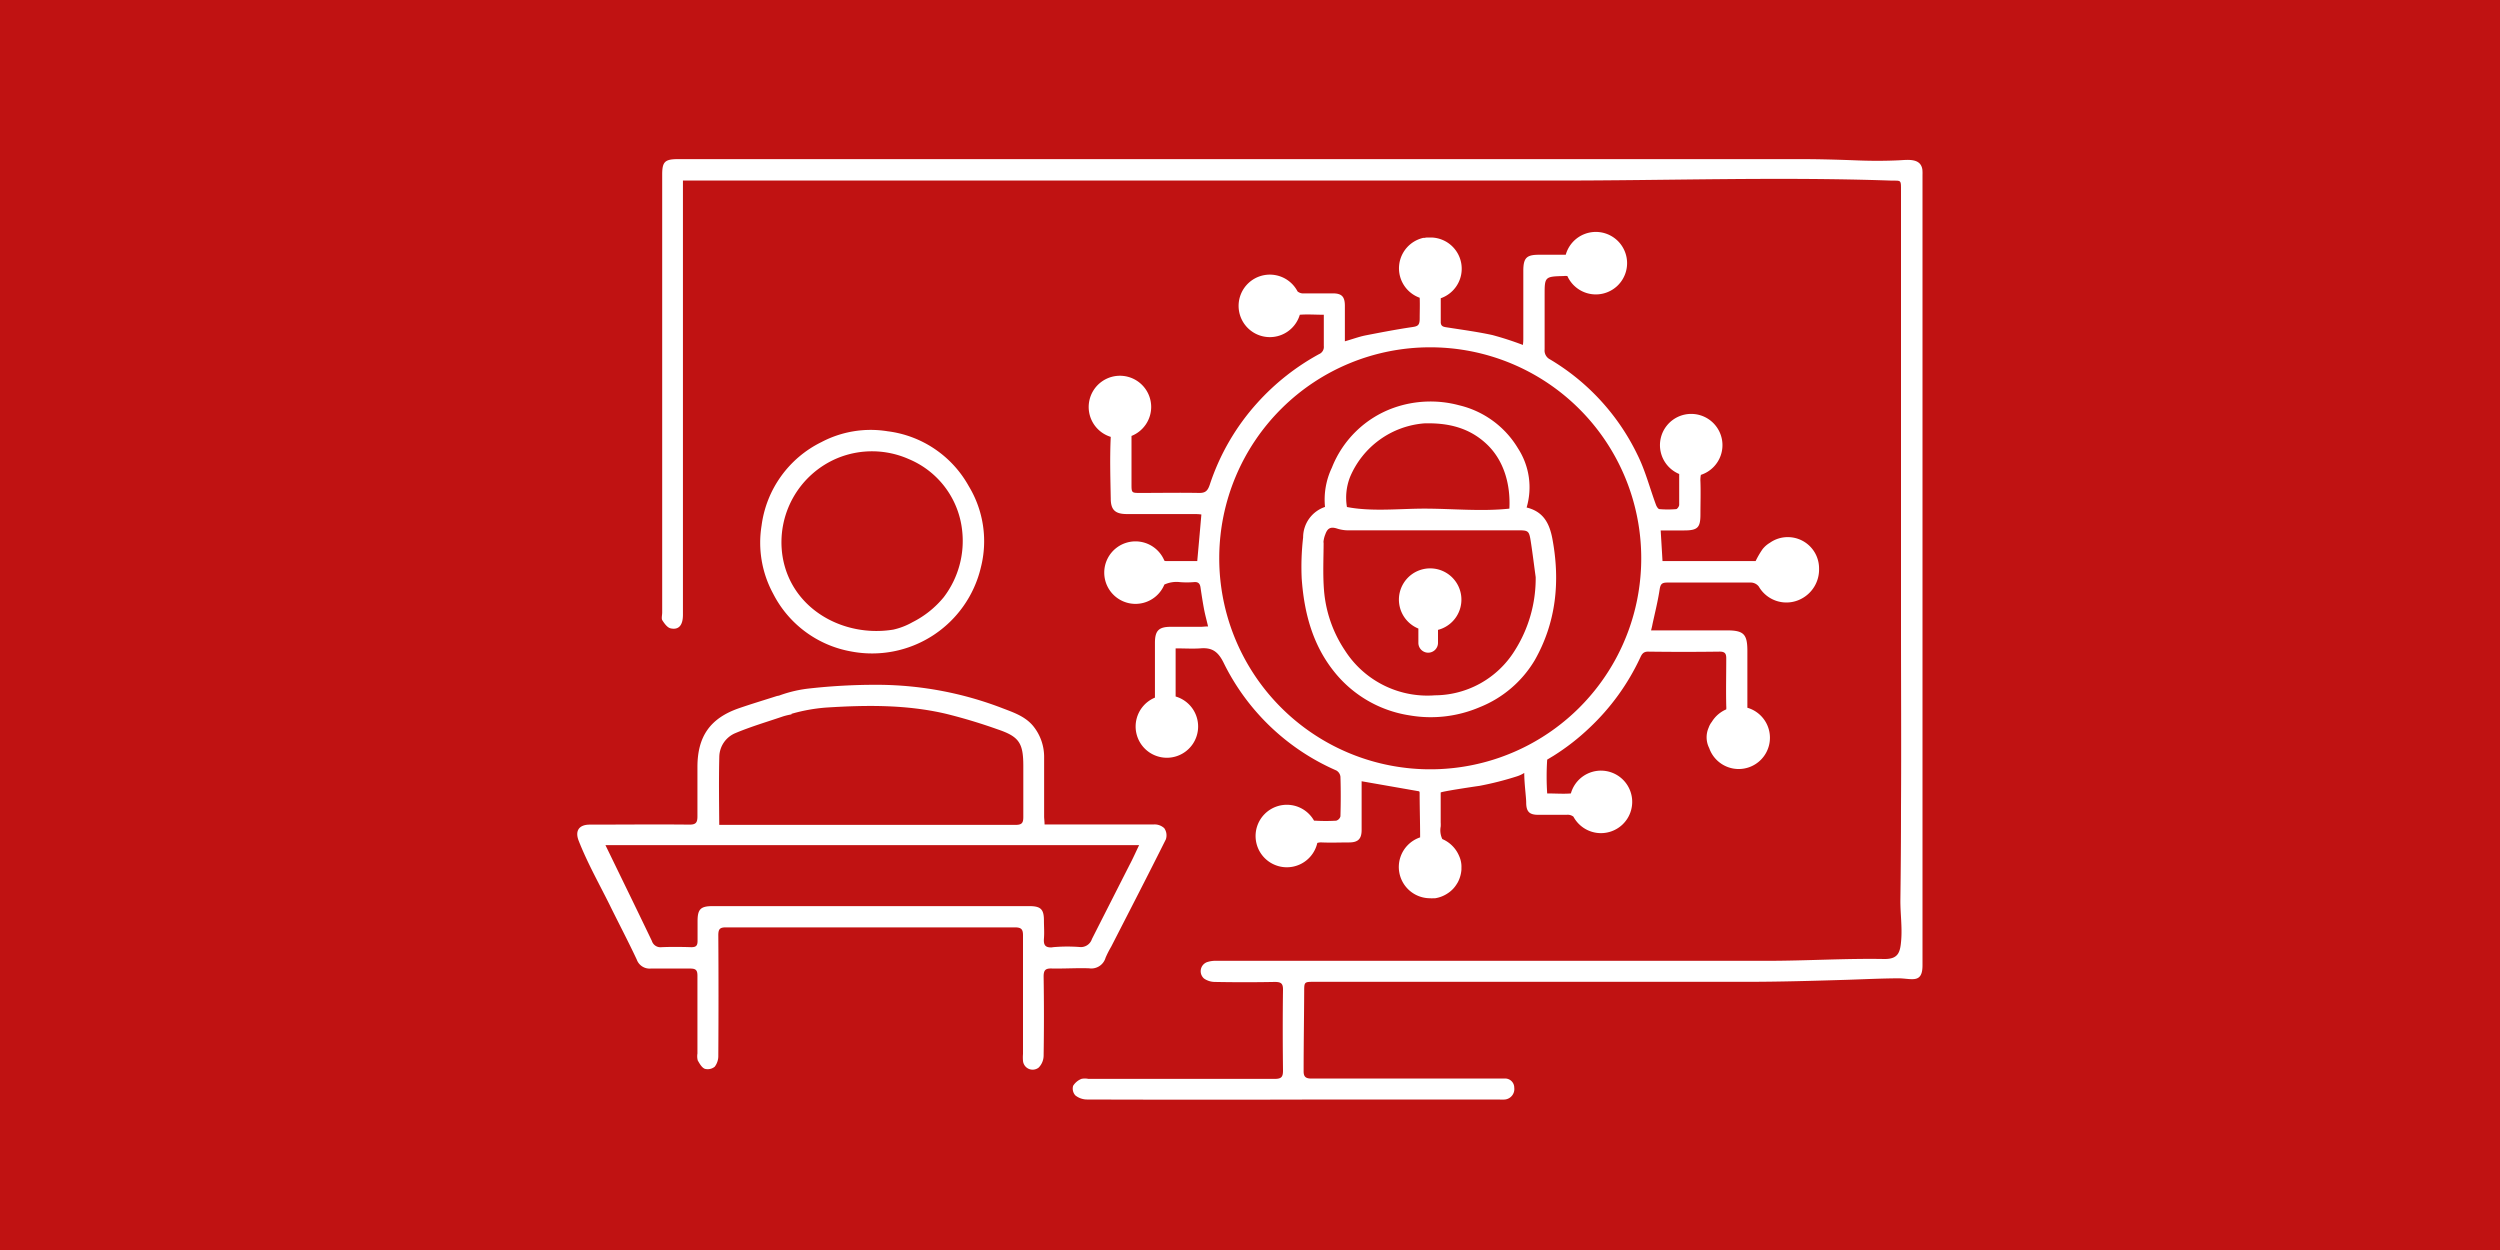 <?xml version="1.0" encoding="UTF-8"?>
<svg xmlns="http://www.w3.org/2000/svg" width="400" height="200" viewBox="0 0 400 200">
  <rect width="400" height="200" style="fill: #c01212"></rect>
  <g>
    <path d="M307.58,27.14c-.27-1.91-2.39-1.55-3.79-1.49-2.32.11-4.65.1-7,0-2.89-.11-5.78-.19-8.68-.19H108.51c-2.14,0-2.56.41-2.56,2.49V98c0,.41-.14.91,0,1.21.33.52.8,1.19,1.32,1.32,1.33.31,2-.49,2-2.16V28.89H249.16c17.75,0,35.53-.61,53.27,0,1.8.06,1.73-.26,1.73,1.75V99.52c0,9.92.06,19.85,0,29.77q0,7.44-.1,14.87c0,2.05.29,4.09.14,6.14s-.43,3.18-2.77,3.14c-6.17-.11-12.43.29-18.62.29H194.62a4.28,4.28,0,0,0-1.52.22,1.55,1.55,0,0,0-.45,2.62,3.06,3.06,0,0,0,1.73.54q4.78.09,9.57,0c1,0,1.35.22,1.33,1.28-.06,4.31-.05,8.61,0,12.92,0,1-.27,1.31-1.31,1.31-9.95,0-19.89,0-29.84,0a2.67,2.67,0,0,0-1.1,0,2.79,2.79,0,0,0-1.33,1.11,1.63,1.63,0,0,0,.35,1.53,3,3,0,0,0,1.87.66q19.14.06,38.29,0h27.6a6.63,6.63,0,0,0,1,0,1.68,1.68,0,0,0,1.47-1.89,1.46,1.46,0,0,0-1.61-1.46h-1c-9.94,0-19.89,0-29.83,0-.92,0-1.27-.28-1.26-1.19,0-4.22.07-8.45.09-12.68,0-1.61,0-1.61,1.63-1.61h69.15c5.35,0,10.7-.16,16.05-.32,2.72-.09,5.46-.22,8.19-.24,2.14,0,3.91.94,3.91-2.07V28A6.58,6.58,0,0,0,307.58,27.14Z" style="fill: #fff"></path>
    <path d="M174.25,154.93a2.37,2.37,0,0,0,2.64-1.69,15.49,15.49,0,0,1,.9-1.77c2.93-5.72,5.88-11.43,8.75-17.18a2,2,0,0,0-.26-1.78,2.26,2.26,0,0,0-1.62-.6c-5.79,0-11.57,0-17.53,0,0-.51-.07-.91-.07-1.3,0-3.12,0-6.24,0-9.35a7.84,7.84,0,0,0-1.78-5.13c-1.27-1.51-3.09-2.13-4.82-2.79a56,56,0,0,0-19.74-3.77,95.63,95.63,0,0,0-11.08.57,20.27,20.27,0,0,0-5,1.16,3.88,3.88,0,0,0-.39.08c-2,.64-4,1.24-6,1.93-4.62,1.6-6.66,4.51-6.66,9.42,0,2.64,0,5.27,0,7.9,0,1-.27,1.32-1.31,1.31-5.31-.06-10.61,0-15.92,0-1.73,0-2.4,1-1.76,2.61,1.36,3.46,3.2,6.74,4.88,10.1,1.47,3,3,5.89,4.4,8.88a2.18,2.18,0,0,0,2.22,1.44c2.12,0,4.24,0,6.35,0,.88,0,1.14.26,1.14,1.14,0,4.15,0,8.31,0,12.46a2.66,2.66,0,0,0,.05,1.1c.29.51.65,1.15,1.13,1.34a1.77,1.77,0,0,0,1.59-.34,2.82,2.82,0,0,0,.57-1.79q.06-9.63,0-19.26c0-1,.28-1.25,1.26-1.24q23.08,0,46.19,0c1.06,0,1.31.33,1.3,1.33,0,6.31,0,12.61,0,18.92a6.83,6.83,0,0,0,0,1.11,1.55,1.55,0,0,0,2.51,1.07,2.76,2.76,0,0,0,.79-1.88q.1-6.35,0-12.69c0-1.06.33-1.31,1.32-1.28C170.32,155,172.29,154.86,174.25,154.93ZM115.09,121a4.18,4.18,0,0,1,2.52-3.68c2.51-1.06,5.14-1.83,7.72-2.71a11.05,11.05,0,0,1,1.31-.31l0-.09a27.65,27.65,0,0,1,5.53-1c6.44-.41,12.86-.49,19.2,1a86.11,86.11,0,0,1,8.26,2.49c3.44,1.16,4.1,2.19,4.1,5.87,0,2.71,0,5.42,0,8.13,0,.91-.18,1.28-1.22,1.28-15.44,0-30.87,0-46.31,0-.35,0-.71,0-1.12,0C115.05,128.15,115,124.56,115.09,121Zm53.28,30.58c-1.12.07-1.42-.36-1.34-1.4s0-1.93,0-2.89c0-1.8-.5-2.31-2.32-2.31H114c-1.89,0-2.38.49-2.39,2.35,0,1.07,0,2.15,0,3.22,0,.79-.28,1-1,1-1.59-.05-3.19-.07-4.78,0a1.43,1.43,0,0,1-1.53-1q-2.13-4.44-4.29-8.87l-3.14-6.46h85.39c-.55,1.13-1,2.17-1.55,3.2-2,3.94-4,7.87-6,11.82a1.86,1.86,0,0,1-2,1.28A26,26,0,0,0,168.37,151.56Z" style="fill: #fff"></path>
    <path d="M136.11,104.22a17.88,17.88,0,0,0,20.83-13.44,17,17,0,0,0-1.94-13A17.3,17.3,0,0,0,142,69a16.89,16.89,0,0,0-10.56,1.73,17.38,17.38,0,0,0-9.59,13.38A17.09,17.09,0,0,0,123.71,95,17.42,17.42,0,0,0,136.11,104.22ZM134,73.3a14.52,14.52,0,0,1,11.42.16,14,14,0,0,1,8.51,11.3A14.85,14.85,0,0,1,151,95.55a15.37,15.37,0,0,1-5,4,11.11,11.11,0,0,1-3.08,1.19c-8,1.3-16.39-3.32-17.72-11.78A14.59,14.59,0,0,1,134,73.3Z" style="fill: #fff"></path>
    <path d="M213.53,107.55a19.12,19.12,0,0,0,12,6.91,19.91,19.91,0,0,0,11.22-1.31,18,18,0,0,0,8.81-7.52C249,99.57,249.65,93,248.38,86.2c-.48-2.54-1.48-4.35-4.12-5a11.44,11.44,0,0,0-1.36-9.43,15,15,0,0,0-9.46-6.93,17.66,17.66,0,0,0-10.5.43,16.64,16.64,0,0,0-9.84,9.56A11.89,11.89,0,0,0,212,81.11a5.14,5.14,0,0,0-3.5,4.88,41,41,0,0,0-.23,6.55C208.65,98,210,103.19,213.53,107.55ZM216,76.34a14.09,14.09,0,0,1,11.87-8.6c3.77-.11,7.18.66,10,3.32s3.83,6.57,3.63,10.32c-4.43.48-9.15,0-13.6,0-4,0-8.45.51-12.39-.26A9.07,9.07,0,0,1,216,76.34Zm-4.25,10.45a4.18,4.18,0,0,1,.3-1.29c.35-1,.85-1.25,1.85-.94a5.79,5.79,0,0,0,1.6.29q13.58,0,27.15,0c1.92,0,2,0,2.29,1.89s.51,3.73.77,5.6a21.56,21.56,0,0,1-3.4,11.83,15.13,15.13,0,0,1-12.71,7.08,15.67,15.67,0,0,1-14.43-7.21,20.18,20.18,0,0,1-3.33-9.61C211.64,91.9,211.77,89.34,211.78,86.79Z" style="fill: #fff"></path>
    <path d="M184.19,65.11a5,5,0,1,0-6.47,4.79c-.16,3.28-.06,6.57,0,9.86,0,1.84.72,2.49,2.61,2.49H191c.39,0,.78,0,1.22.07-.22,2.56-.44,5-.66,7.45-.27,0-.48,0-.7,0-1.45,0-2.89,0-4.34,0a.6.6,0,0,1-.22-.06,5,5,0,1,0,0,3.82,4.63,4.63,0,0,1,2.49-.39,13.71,13.71,0,0,0,2.22,0c.74-.08,1,.27,1.08.91.16,1.1.33,2.2.53,3.28s.43,1.85.67,2.9c-.47,0-.83.06-1.18.06-1.6,0-3.2,0-4.79,0-1.93,0-2.52.62-2.53,2.54,0,2.92,0,5.86,0,8.79a5,5,0,1,0,3.31-.18v-7.7c1.48,0,2.71.08,3.92,0,1.83-.16,2.82.43,3.73,2.24a36.21,36.21,0,0,0,18.05,17.29,1.33,1.33,0,0,1,.67,1c.07,2.12.06,4.23,0,6.35a1,1,0,0,1-.68.69,28.46,28.46,0,0,1-3.33,0l-.21,0a5,5,0,1,0,.52,3.56,2.13,2.13,0,0,1,.75-.08c1.44.06,2.89,0,4.34,0s2-.59,2-2c0-1.67,0-3.34,0-5V125l9.2,1.61a.43.43,0,0,1,.08.18c0,2.4.08,4.8.08,7.19a5,5,0,0,0,1.63,9.74h0a2.36,2.36,0,0,0,.46,0h.1l.22,0a5,5,0,0,0,2.08-.84,4.55,4.55,0,0,0,1.27-1.28c.1-.15.19-.3.28-.45v0a5.22,5.22,0,0,0,.57-2c0-.1,0-.2,0-.3h0v0a4.1,4.1,0,0,0-.37-1.89,5.06,5.06,0,0,0-2.69-2.71,3.25,3.25,0,0,1-.26-2,4.85,4.85,0,0,0,0-.66v-4.78c0-.16,5.65-1,6.19-1.07a50.46,50.46,0,0,0,5.93-1.5,5.12,5.12,0,0,0,1.25-.57c0,1.7.3,3.79.31,4.7,0,1.47.48,2,1.92,2s3.05,0,4.57,0a1.47,1.47,0,0,1,1.07.3,5,5,0,1,0-.41-3.72c-1.21.1-2.44,0-3.79,0a41.72,41.72,0,0,1,0-5.41l1.06-.64a36.31,36.31,0,0,0,5.72-4.46,36.68,36.68,0,0,0,8.09-11.18c.25-.54.47-1,1.26-1q5.73.08,11.47,0c.86,0,1.06.33,1.05,1.12,0,2.52-.06,5.05,0,7.57a3.09,3.09,0,0,1,0,.55,5,5,0,0,0-2.31,2,3.16,3.16,0,0,0-.5.91,3.82,3.82,0,0,0,.08,3.28,5,5,0,1,0,6.11-6.45c0-3,0-6.06,0-9.09,0-2.69-.59-3.28-3.24-3.29-3.6,0-7.2,0-10.8,0h-1.37c.12-.47.18-.71.23-1,.4-1.85.86-3.68,1.14-5.53.13-.84.33-1.12,1.21-1.12,4.49,0,9,0,13.47,0a1.64,1.64,0,0,1,1.19.64,5.1,5.1,0,0,0,6.72,2A5.27,5.27,0,0,0,291.05,91s0,0,0-.06a5,5,0,0,0-5-5,4.93,4.93,0,0,0-2.86.9A4.27,4.27,0,0,0,282,87.88a14.31,14.31,0,0,0-1.1,1.89H266c-.09-1.61-.19-3.18-.29-4.9h3.73c2.18,0,2.63-.44,2.63-2.57,0-1.75.06-3.49,0-5.23a4.16,4.16,0,0,1,.07-1.09,5,5,0,1,0-3.47-.14c0,1.65,0,3.29,0,4.94,0,.24-.3.66-.48.68a15.87,15.87,0,0,1-2.67,0c-.21,0-.46-.41-.56-.68-1-2.69-1.71-5.51-3-8.08A35.89,35.89,0,0,0,248,57.5a1.58,1.58,0,0,1-.86-1.59c0-2.89,0-5.79,0-8.68s0-3,3-3.06a2.65,2.65,0,0,1,.64,0,5,5,0,1,0-.26-3.41h-.27c-1.33,0-2.67,0-4,0-2,0-2.52.49-2.52,2.58V54c0,.39,0,.77-.07,1.19a50.73,50.73,0,0,0-4.87-1.58c-2.38-.52-4.8-.84-7.21-1.22-.58-.09-1.09-.12-1.06-.94,0-1.24,0-2.48,0-3.73A5,5,0,0,0,229,38h-.27l-.4,0h0a2.57,2.57,0,0,0-.4.06l-.13,0-.08,0a5,5,0,0,0-.57,9.58c.05,1.11,0,2.23,0,3.33s-.32,1.24-1.24,1.37c-2.51.37-5,.85-7.51,1.34-1,.21-2,.58-3.22.93,0-2,0-3.83,0-5.67,0-1.47-.49-2-1.93-2s-3,0-4.56,0a1.44,1.44,0,0,1-1.08-.31,5,5,0,1,0,.36,3.73c1.23-.1,2.48,0,3.84,0,0,1.76,0,3.38,0,5a1.25,1.25,0,0,1-.76,1.3,37.43,37.43,0,0,0-9.89,7.81,36.59,36.59,0,0,0-7.6,13.09c-.34,1-.72,1.33-1.74,1.31-3.12-.06-6.23,0-9.35,0-1.43,0-1.43,0-1.43-1.47,0-2.53,0-5.07,0-7.65A5,5,0,0,0,184.19,65.11Zm44.7-9.54A33.76,33.76,0,1,1,195.08,89.1,33.74,33.74,0,0,1,228.89,55.57Z" style="fill: #fff"></path>
    <path d="M226.94,100.57v2.29a1.57,1.57,0,0,0,3.14,0v-2.08a5,5,0,1,0-3.14-.21Z" style="fill: #fff"></path>
  </g>
</svg>
